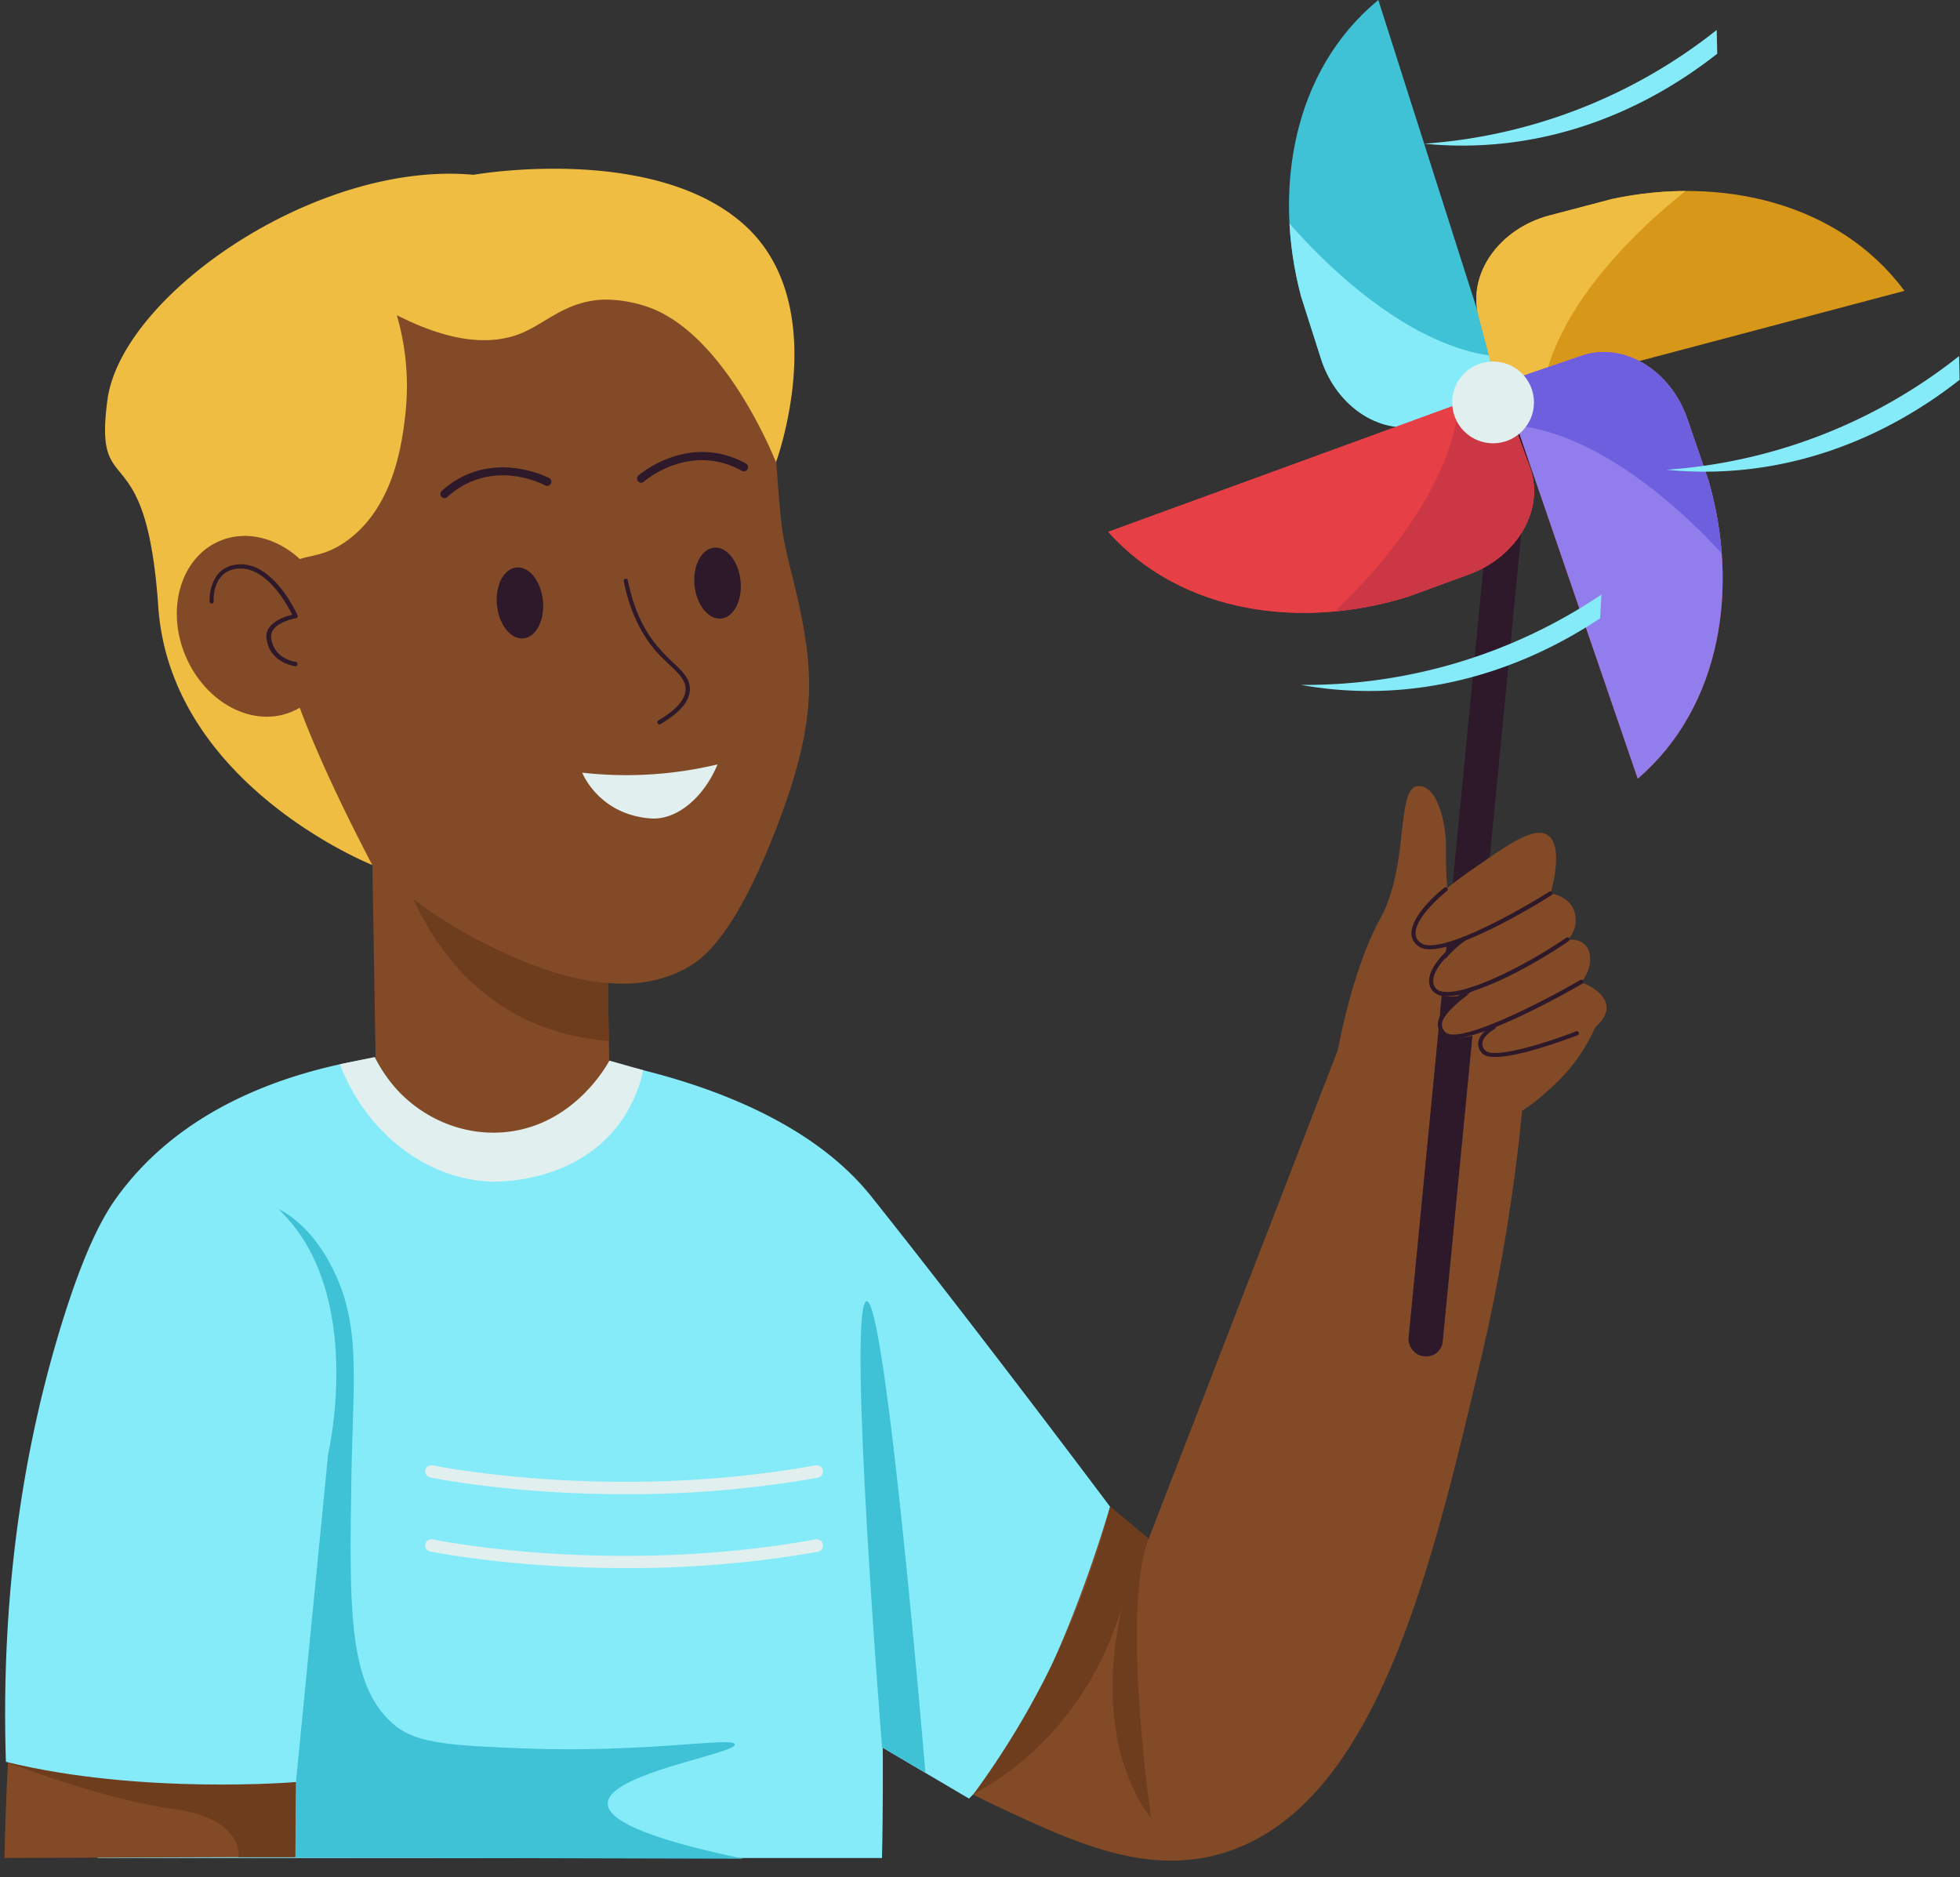 <?xml version="1.0" encoding="UTF-8"?>
<!DOCTYPE svg PUBLIC '-//W3C//DTD SVG 1.0//EN'
          'http://www.w3.org/TR/2001/REC-SVG-20010904/DTD/svg10.dtd'>
<svg height="453.9" preserveAspectRatio="xMidYMid meet" version="1.0" viewBox="18.5 31.0 474.0 453.9" width="474.0" xmlns="http://www.w3.org/2000/svg" xmlns:xlink="http://www.w3.org/1999/xlink" zoomAndPan="magnify"
><rect x="18.5" y="31.0" width="474.0" height="453.9" fill="#333333" stroke="none"/><defs
  ><clipPath id="a"
    ><path d="M109.11 221.35H165.58V323.41H109.11z" fill="none" transform="rotate(-.95 137.664 273.158)"
    /></clipPath
    ><clipPath id="b"
    ><path d="M363.12,133.56l19.44-6.2L351.83,31c-20.78,17.11-25.53,46-18.67,71.73l4.79,15C341.76,129.69,353,136.78,363.12,133.56Z" fill="none"
    /></clipPath
    ><clipPath id="c"
    ><path d="M376.07,107.5l5.23,19.72,97.77-25.89C463,79.73,434.36,73.54,408.36,79.12l-15.23,4C381,86.36,373.36,97.26,376.07,107.5Z" fill="none"
    /></clipPath
    ><clipPath id="d"
    ><path d="M388.5,144.11l-7-19.17-95,34.68c17.95,20,47.05,23.6,72.43,15.69l14.81-5.41C385.51,165.6,392.13,154.05,388.5,144.11Z" fill="#e73f46"
    /></clipPath
    ><clipPath id="e"
    ><path d="M401.06,117l-19.31,6.62,32.82,95.67c20.4-17.55,24.52-46.58,17.1-72.11l-5.11-14.9C422.49,120.44,411.07,113.6,401.06,117Z" fill="#e73f46"
    /></clipPath
  ></defs
  ><g
  ><g
    ><path d="M405.26,277a42.67,42.67,0,0,1-11.11,16.56c-4.28,3.92-11.09,10.15-18.95,9.23-9.65-1.13-18.61-12.74-18.28-12.47l12.19-17.59Z" fill="#834a27"
    /></g
    ><g clip-path="url(#a)"
    ><g
      ><path d="M109.11 221.35H165.58V323.41H109.11z" fill="#834a27" transform="rotate(-.95 137.664 273.158)"
      /></g
      ><g
      ><path d="M114.34,236.29s9.14,47,57.34,46.65l-.39-23.8Z" fill="#6e3d1e"
      /></g
    ></g
    ><g
    ><path d="M164.25,288.62c15.84,2.48,38.13,8.6,56.54,25.81,12.52,11.71,15.45,21.6,28.7,40a245.73,245.73,0,0,0,46.8,48.68l49-126.57,42,15.38A457.11,457.11,0,0,1,376.56,360c-12.07,51.14-25.33,107.17-61.49,118.87-18.6,6-36.19-2-55.51-11.1C201,440.15,170.65,387.27,157,357.65Z" fill="#834a27"
    /></g
    ><g
    ><path d="M342.05,284.93s3.43-19.52,10.26-31.81,3.93-30.92,8.71-31.94,7.34,8.36,7.17,15.54a107.89,107.89,0,0,0,.92,15l-3.48,35.77S346,301.88,342.05,284.93Z" fill="#834a27"
    /></g
    ><g
    ><path d="M213.42,186.54c-1.85-13-5.12-20.93-6-29.47-2.29-21.09-.25-37.26-15.58-51.4A73,73,0,0,0,175.6,92.05c-22-15.54-58-15.37-82.1,3.3C65.8,116.85,66.75,153,67,162c1.09,42,30.72,69.64,43.61,79.78a108,108,0,0,0,23.26,16.43c9.42,4.8,34.65,17.66,52.49,5.75,4.66-3.11,11-10.83,18.33-28.79C214.15,212,215.28,199.58,213.42,186.54Z" fill="#834a27"
    /></g
    ><g
    ><path d="M177.71,205.22c4.36-2.54,6.58-5.1,6.59-7.6,0-3-3.31-5-6.57-8.48-4.12-4.48-6.95-10.4-8.39-17.58a.5.5,0,0,1,1-.2c3.86,19.2,15,19.81,15,26.26,0,2.89-2.39,5.73-7.09,8.47A.5.5,0,0,1,177.71,205.22Z" fill="#2d1929"
    /></g
    ><g
    ><path d="M192.89,180.58c-3.07.3-5.94-3.29-6.42-8s1.63-8.84,4.7-9.14,5.94,3.28,6.42,8S196,180.27,192.89,180.58Z" fill="#2d1929"
    /></g
    ><g
    ><path d="M145.1,185.37c-3.07.31-5.94-3.28-6.42-8s1.63-8.84,4.7-9.15,5.94,3.29,6.42,8S148.17,185.07,145.1,185.37Z" fill="#2d1929"
    /></g
    ><g
    ><path d="M173.57,147.74a1,1,0,0,1-.67-1.75c.12-.11,12.1-10.53,26-2.9a1,1,0,0,1-1,1.75c-12.69-7-23.6,2.55-23.71,2.64A1,1,0,0,1,173.57,147.74Z" fill="#2d1929"
    /></g
    ><g
    ><path d="M126,151.46a1,1,0,0,1-.67-1.74c11.79-10.6,25.83-3.18,26-3.11a1,1,0,0,1-1,1.76c-.52-.28-12.95-6.81-23.68,2.83A1,1,0,0,1,126,151.46Z" fill="#2d1929"
    /></g
    ><g
    ><path d="M137.1,285.4s-49.19,4.31-69,33-26,161.92-26,161.92h189.7s2.66-100.45-11.2-141.44S156.24,281.9,137.1,285.4Z" fill="#86ebf9"
    /></g
    ><g
    ><path d="M137.1,285.4s-73.78,7.58-95,49.3S19.59,480.3,19.59,480.3L90,480.06q0-9,0-18Q113.58,373.71,137.1,285.4Z" fill="#834a27"
    /></g
    ><g
    ><path d="M143.61,284.93c-15.87-.66-69.83-1.11-96.52,35.14-2.71,3.68-7.77,11.31-14.35,33.3C26,375.83,18.45,410.85,19.93,457.05a166.23,166.23,0,0,0,78.91,3.42q14.86-57.14,29.72-114.27S168.83,324.89,143.61,284.93Z" fill="#86ebf9"
    /></g
    ><g
    ><path d="M145.21,285s58.67,3.57,84,35.33,57.73,75,57.73,75-14.26,50.47-34.08,70.62L206.45,438.6A551.13,551.13,0,0,1,145.21,285Z" fill="#86ebf9"
    /></g
    ><g
    ><path d="M109.09,286.63c8.49,16.31,25.58,23.89,39.2,19.48,12.2-4,17.32-16.15,18.19-18.32C148.12,278.24,127.65,278.67,109.09,286.63Z" fill="#834a27"
    /></g
    ><g
    ><path d="M90.07,461.94l7.78-79.33s9.22-39.1-12-59.21c0,0,6.46,2.62,11.89,12.1,8.47,14.8,6.12,28.08,5.73,53.23-.49,31.9-.77,50.48,10.76,59.69,5.35,4.27,13.89,4.7,30.75,5.38,29.14,1.18,50.87-2.86,51.24-1,.69,3.47-70.88,12.47,2.05,27.68l-108.37-.27Q90,471.07,90.07,461.94Z" fill="#40c2d6"
    /></g
    ><g
    ><path d="M231.81,453.52S223.35,347.74,228,345.69s14.3,114,14.3,114Z" fill="#40c2d6"
    /></g
    ><g
    ><path d="M169.66,392.33c-27.59,0-46.85-4-47.13-4.05a1.5,1.5,0,0,1-1.16-1.78,1.49,1.49,0,0,1,1.78-1.15c.43.09,43.19,8.93,92.59,0a1.5,1.5,0,1,1,.54,3A263.21,263.21,0,0,1,169.66,392.33Z" fill="#e1efee"
    /></g
    ><g
    ><path d="M169.66,410.2c-27.59,0-46.85-4-47.13-4a1.5,1.5,0,0,1,.62-2.94c.43.09,43.19,8.93,92.59,0a1.5,1.5,0,0,1,.54,3A264.08,264.08,0,0,1,169.66,410.2Z" fill="#e1efee"
    /></g
    ><g
    ><path d="M114.46,107.21A61.33,61.33,0,0,1,116.55,131c-.73,6.42-2.52,22.37-14.13,30.75-6.56,4.75-10.53,2.93-14,5.94-6.37,5.62-5.57,23.35,20.1,72.48,0,0-48.77-19.36-51.74-62.45s-15.68-24.56-12.31-49.95S95,69.76,133,73.27c0,0,43-7.61,65.16,11.8s8,57.71,8,57.71c-1.11-2.75-12.91-31.36-31.1-37.59a32,32,0,0,0-10.63-1.74c-9.17.41-13.73,5.62-19.92,8.16C138.57,114,129.26,114.76,114.46,107.21Z" fill="#efbd42"
    /></g
    ><g
    ><path d="M97.35,175.26C92.52,163.87,81,157.85,71.62,161.82s-13.07,16.43-8.24,27.83S79.72,207.07,89.1,203.1,102.18,186.66,97.35,175.26Z" fill="#834a27"
    /></g
    ><g
    ><path d="M89.82,192.08c-.07,0-6.2-.81-6.87-6.74-.41-3.74,4.44-5.25,6.23-5.67-1.18-2.4-6.2-11.62-13-11.17-6.38.42-6.07,7.62-6,7.92a.5.5,0,0,1-.47.53.51.51,0,0,1-.53-.47c0-.09-.39-8.49,7-9,8.52-.55,14,11.8,14.28,12.33a.5.5,0,0,1-.38.69c-.06,0-6.44,1.16-6,4.71.57,5.13,5.76,5.83,6,5.85A.5.5,0,0,1,89.82,192.08Z" fill="#2d1929"
    /></g
    ><g
    ><rect fill="#2d1929" height="234.7" rx="3.96" transform="rotate(5.55 374.467 242.41)" width="8.31" x="370.06" y="124.84"
    /></g
    ><g clip-path="url(#b)"
    ><g
      ><path d="M363.12,133.56l19.44-6.2L351.83,31c-20.78,17.11-25.53,46-18.67,71.73l4.79,15C341.76,129.69,353,136.78,363.12,133.56Z" fill="#40c2d6"
      /></g
      ><g
      ><path d="M325.76,79.51s31.1,41.43,62.78,37.67l4.35,13.62-53.42,17Z" fill="#86ebf9"
      /></g
    ></g
    ><g clip-path="url(#c)"
    ><g
      ><path d="M376.07,107.5l5.23,19.72,97.77-25.89C463,79.73,434.36,73.54,408.36,79.12l-15.23,4C381,86.36,373.36,97.26,376.07,107.5Z" fill="#d7981a"
      /></g
      ><g
      ><path d="M431.92,72.88s-42.93,29-40.76,60.83l-13.81,3.66L363,83.17Z" fill="#efbd42"
      /></g
    ></g
    ><g
    ><path d="M388.5,144.11l-7-19.17-95,34.68c17.95,20,47.05,23.6,72.43,15.69l14.81-5.41C385.51,165.6,392.13,154.05,388.5,144.11Z" fill="#e73f46"
    /></g
    ><g clip-path="url(#d)"
    ><g
      ><path d="M388.5,144.11l-7-19.17-95,34.68c17.95,20,47.05,23.6,72.43,15.69l14.81-5.41C385.51,165.6,392.13,154.05,388.5,144.11Z" fill="#e73f46"
      /></g
      ><g
      ><path d="M336,183.66s40.11-32.78,35.05-64.28l13.43-4.9,19.22,52.66Z" fill="#cc3745"
      /></g
    ></g
    ><g
    ><path d="M401.06,117l-19.31,6.62,32.82,95.67c20.4-17.55,24.52-46.58,17.1-72.11l-5.11-14.9C422.49,120.44,411.07,113.6,401.06,117Z" fill="#e73f46"
    /></g
    ><g clip-path="url(#e)"
    ><g
      ><path d="M401.06,117l-19.31,6.62,32.82,95.67c20.4-17.55,24.52-46.58,17.1-72.11l-5.11-14.9C422.49,120.44,411.07,113.6,401.06,117Z" fill="#917eec"
      /></g
      ><g
      ><path d="M439.58,170.26s-32-40.75-63.59-36.3l-4.64-13.52,53-18.19Z" fill="#6d5fde"
      /></g
    ></g
    ><g
    ><circle cx="379.58" cy="128.31" fill="#e1efee" r="9.89"
    /></g
    ><g
    ><path d="M109.09,286.63c5.91,11.94,18.25,19.15,31,18.19,17.06-1.27,25.3-16.42,25.78-17.34l8.18,2.31a33.52,33.52,0,0,1-5.91,13.11c-10.8,14.36-29.58,13.9-31,13.84-15.68-.64-30.08-11.86-36.44-28.37Z" fill="#e1efee"
    /></g
    ><g
    ><path d="M253.89,464.91c19-10.35,31.41-27.83,36.85-48.51,0,0-10.25,32.28,6.14,54.31,0,0-7.32-50.26-.59-67.63L287,395.31A203.51,203.51,0,0,1,253.89,464.91Z" fill="#6e3d1e"
    /></g
    ><g
    ><path d="M19.93,457.05s23.74,9.22,40.65,11.44,15.63,11.62,15.63,11.62H89.88l.19-18.17S52.56,465.08,19.93,457.05Z" fill="#6e3d1e"
    /></g
    ><g
    ><path d="M159.31,217.85a95,95,0,0,0,32.72-2c-3.23,7.79-9.72,13.61-16.36,13.06C163.15,227.84,159.31,217.85,159.31,217.85Z" fill="#e1efee"
    /></g
    ><g
    ><path d="M392.83,233c-3.18-2.21-9.12,1.9-17.29,7.56-5.27,3.64-15.46,10.69-14.22,16.62a3.85,3.85,0,0,0,1.1,2.22c2,1.82,6.31,1,11.2-1.93a49.73,49.73,0,0,0-4.62,4.35c-3.7,4-4.07,5.76-4.05,7a3,3,0,0,0,.38,1.73c1.7,2.65,8.41.84,8.41.84s-7.85,5.38-6.66,8.71,7.94,1.62,13.84-.6c0,0-5.3,2.51-3.59,6s22.29-1.37,27.41-6.49c2-2,2.36-3.44,2.28-4.6-.26-3.7-5.68-5.71-6.12-5.87,3.61-4.44,2.81-11-3.33-10.24a6.79,6.79,0,0,0,1.15-8.07,6.91,6.91,0,0,0-5.25-3.08C393.93,245.42,396.61,235.59,392.83,233Z" fill="#834a27"
    /></g
    ><g
    ><path d="M361.59,259.87c-4.88-3.41,1.56-10.52,6.22-14.21a.5.5,0,0,1,.7.09.5.5,0,0,1-.08.7c-.08.06-7.71,6.14-7.59,10.31a2.78,2.78,0,0,0,1.32,2.29c4.44,3.11,23.91-7.91,31-12.42a.5.5,0,0,1,.54.84C388.21,251,366.91,263.6,361.59,259.87Z" fill="#2d1929"
    /></g
    ><g
    ><path d="M368.46,271.9a4.17,4.17,0,0,1-3.77-1.61c-3.12-5,7.22-12.4,7.66-12.71a.5.5,0,0,1,.7.12.51.51,0,0,1-.12.7c-.1.07-10,7.12-7.39,11.36a2.42,2.42,0,0,0,1.67,1c5.29,1.11,19.45-5.74,30.08-13a.51.51,0,0,1,.69.13.5.5,0,0,1-.13.7C388,265.34,374.94,271.9,368.46,271.9Z" fill="#2d1929"
    /></g
    ><g
    ><path d="M367.33,281.3c-3.56-3.65,2.24-8.8,6.63-11.41a.5.5,0,0,1,.51.86c-.07,0-6.76,4.05-7.23,7.61a2.61,2.61,0,0,0,.8,2.24c2.87,2.93,21.07-5.92,32.61-12.59a.5.5,0,0,1,.68.18.51.51,0,0,1-.18.69C396,271.88,371.46,285.54,367.33,281.3Z" fill="#2d1929"
    /></g
    ><g
    ><path d="M377,285.75a3.16,3.16,0,0,1-1-2.74c.35-2.31,3.39-4,3.52-4.07a.49.49,0,0,1,.68.2.49.49,0,0,1-.2.67s-2.74,1.53-3,3.35a2.17,2.17,0,0,0,.74,1.89c2,2.06,14.51-1.75,21.92-4.65a.5.5,0,0,1,.36.94C396,282.87,379.92,288.78,377,285.75Z" fill="#2d1929"
    /></g
    ><g
    ><path d="M421.54,144.6a128.17,128.17,0,0,0,70.74-27.5l.13,5.74c-17.58,13.82-38.82,22.22-61.64,22.22A90.61,90.61,0,0,1,421.54,144.6Z" fill="#86ebf9"
    /></g
    ><g
    ><path d="M333.1,196.62a128.2,128.2,0,0,0,72.69-21.84l-.33,5.74c-18.61,12.38-40.45,19.09-63.2,17.29C342.37,197.81,338.32,197.56,333.1,196.62Z" fill="#86ebf9"
    /></g
    ><g
    ><path d="M362.92,65.75a128.17,128.17,0,0,0,70.74-27.5l.13,5.74C413.1,60.26,388.37,68.28,362.92,65.75Z" fill="#86ebf9"
    /></g
  ></g
></svg
>
